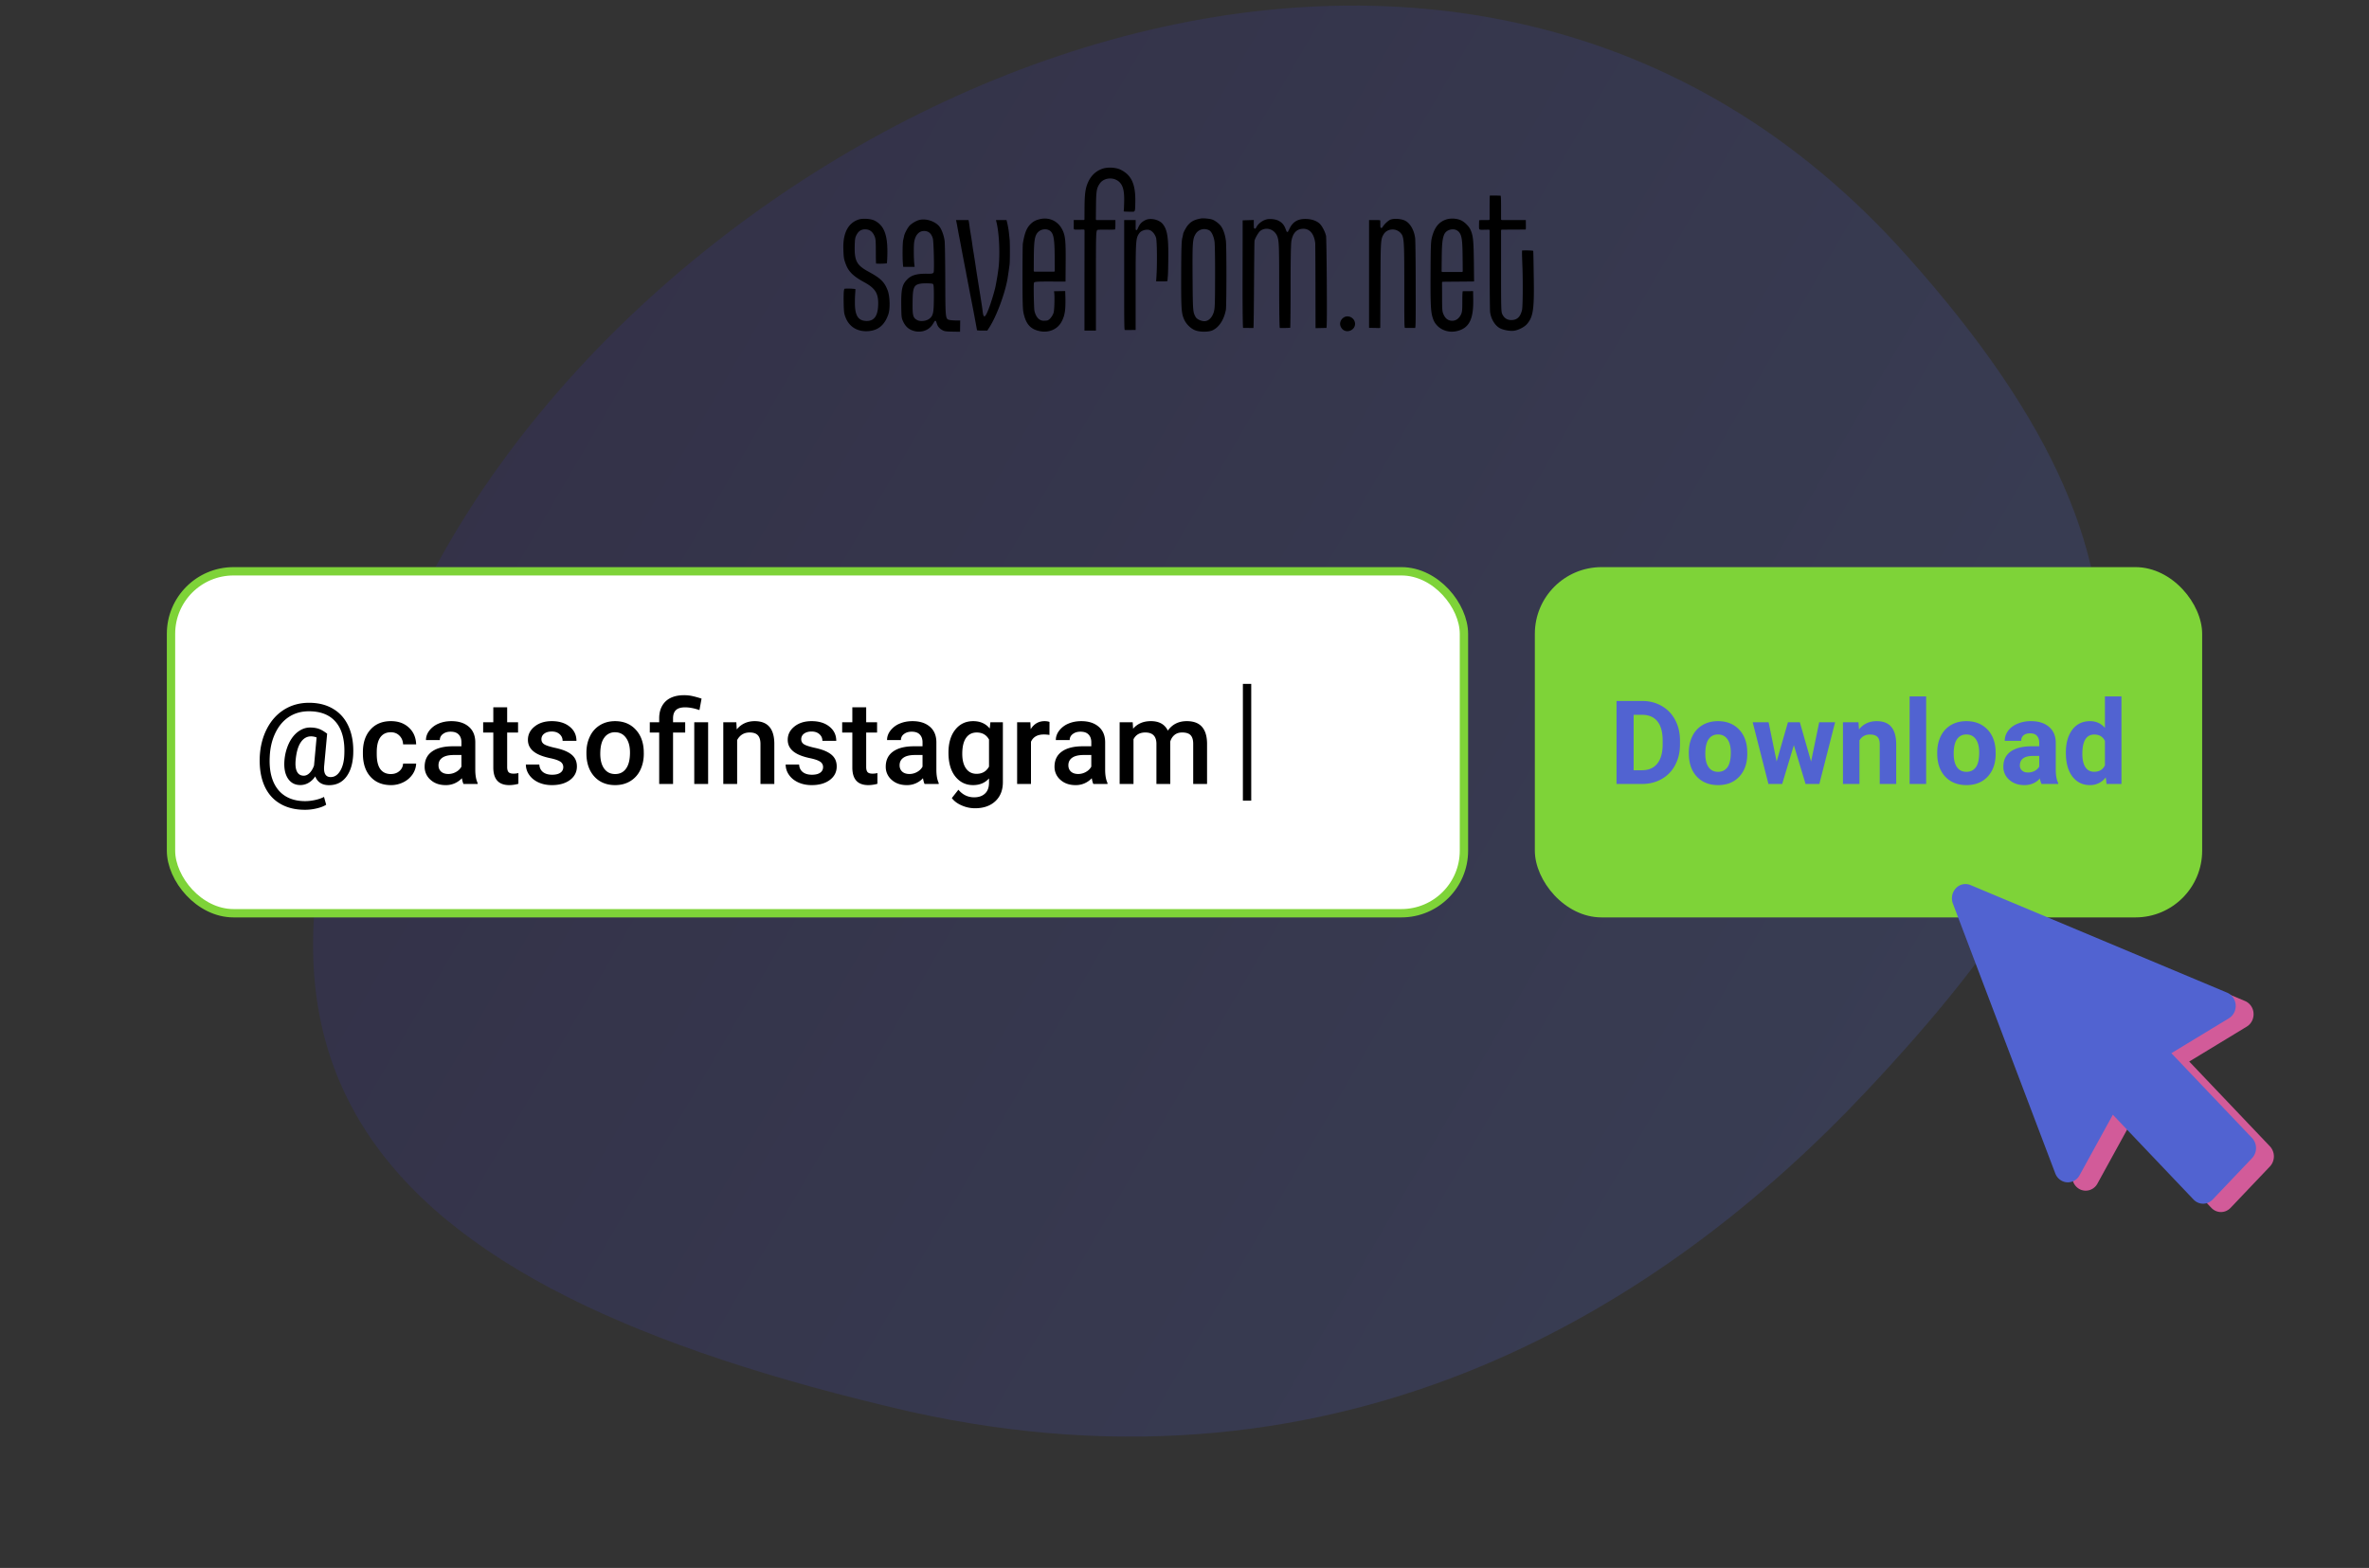 <svg xmlns="http://www.w3.org/2000/svg" width="284" height="188" viewBox="0 0 284 188"><rect x="0" y="0" width="284" height="188" fill="#333333" stroke="none"/><path fill-rule="evenodd" clip-rule="evenodd" d="M109.135 169.269c52.458 11.677 90.693-12.935 114.649-38.47 32.505-34.542 40.238-60.489 4.878-100.057C175.495-29.096 85.36 9.685 53.364 65.927c-35.222 61.77-9.533 88.285 55.771 103.342z" fill="url(#paint0_linear)" fill-opacity=".2"/><rect x="20.5" y="68.5" width="155" height="41" rx="7.5" fill="#fff" stroke="#7ED338"/><path d="M42.343 90.459c-.055 1.14-.335 2.04-.841 2.7-.506.656-1.192.985-2.058.985-.825 0-1.376-.351-1.654-1.053a2.397 2.397 0 01-.813.78 1.94 1.94 0 01-.964.259c-.666 0-1.171-.274-1.518-.82-.342-.547-.472-1.279-.39-2.195a5.94 5.94 0 01.54-2.01c.292-.597.659-1.057 1.101-1.38.447-.328.92-.493 1.422-.493.383 0 .72.048 1.012.144.296.096.642.294 1.039.595l-.356 3.848c-.086.903.173 1.354.78 1.354.464 0 .845-.249 1.141-.745.301-.502.465-1.149.492-1.942.078-1.681-.248-2.969-.977-3.862-.725-.893-1.816-1.34-3.275-1.34-.893 0-1.686.223-2.379.67-.688.447-1.235 1.094-1.64 1.942-.406.843-.629 1.804-.67 2.884-.055 1.099.075 2.046.39 2.844.319.793.804 1.397 1.456 1.812.656.414 1.456.622 2.4.622.382 0 .78-.046 1.195-.137.42-.091.775-.214 1.067-.37l.26.937c-.279.183-.654.328-1.128.438a6.01 6.01 0 01-1.422.17c-1.158 0-2.151-.245-2.98-.738-.83-.487-1.452-1.196-1.867-2.126-.428-.961-.617-2.112-.567-3.452.054-1.248.335-2.37.84-3.363.506-.998 1.197-1.773 2.072-2.324.88-.552 1.88-.827 3-.827 1.136 0 2.11.25 2.926.752.82.496 1.434 1.214 1.84 2.153.405.934.58 2.03.526 3.288zm-6.898.656c-.059.62-.004 1.092.164 1.415.169.32.438.479.807.479.246 0 .479-.107.697-.322.219-.218.397-.517.534-.895l.307-3.37a1.862 1.862 0 00-.663-.13c-.506 0-.918.24-1.237.718-.32.474-.522 1.175-.609 2.105zm11.41 1.696c.414 0 .758-.121 1.032-.363.273-.241.419-.54.437-.895h1.566c-.019.46-.162.89-.431 1.292a2.836 2.836 0 01-1.094.943 3.26 3.26 0 01-1.49.349c-1.035 0-1.855-.335-2.46-1.005-.607-.67-.91-1.595-.91-2.776v-.17c0-1.126.3-2.026.902-2.7.602-.68 1.422-1.02 2.461-1.02.88 0 1.595.258 2.147.773.556.51.847 1.183.875 2.017h-1.566c-.018-.424-.164-.773-.437-1.046-.27-.273-.613-.41-1.032-.41-.538 0-.953.196-1.245.588-.291.387-.44.977-.444 1.77v.267c0 .802.144 1.401.43 1.798.292.392.712.588 1.259.588zM55.564 94c-.073-.141-.137-.371-.192-.69a2.586 2.586 0 01-1.941.827c-.743 0-1.35-.212-1.819-.636a2.034 2.034 0 01-.704-1.572c0-.789.292-1.392.875-1.812.588-.424 1.427-.636 2.516-.636h1.018v-.485c0-.383-.107-.688-.32-.916-.215-.232-.54-.349-.978-.349-.379 0-.689.096-.93.288a.869.869 0 00-.362.717h-1.662c0-.405.135-.784.404-1.134a2.677 2.677 0 011.093-.834c.465-.2.983-.301 1.552-.301.866 0 1.557.219 2.072.656.514.433.779 1.044.792 1.832v3.336c0 .665.094 1.196.28 1.593V94h-1.695zm-1.826-1.196c.328 0 .636-.08.923-.24.292-.16.51-.373.656-.642v-1.395h-.895c-.615 0-1.078.107-1.388.322-.31.214-.465.517-.465.909 0 .319.105.574.315.765.214.187.499.28.854.28zm7.062-7.998v1.797h1.306v1.231H60.8v4.129c0 .282.055.488.164.615.114.123.314.185.601.185.192 0 .386-.023.582-.069v1.285a4.092 4.092 0 01-1.094.158c-1.276 0-1.914-.704-1.914-2.113v-4.19h-1.217v-1.23h1.217v-1.798h1.66zm6.726 7.184a.751.751 0 00-.369-.676c-.241-.155-.645-.292-1.21-.41-.565-.12-1.037-.27-1.415-.452-.83-.4-1.244-.982-1.244-1.743 0-.638.269-1.171.807-1.6.537-.428 1.221-.642 2.05-.642.885 0 1.598.219 2.14.656.547.438.82 1.005.82 1.702h-1.66c0-.319-.12-.583-.356-.793-.237-.214-.552-.321-.944-.321-.364 0-.663.084-.895.253a.8.8 0 00-.342.677c0 .255.107.453.322.594.214.142.647.285 1.298.431.652.141 1.162.312 1.532.513.373.196.649.433.827.71.182.279.273.616.273 1.012 0 .666-.276 1.206-.827 1.62-.551.41-1.274.616-2.167.616-.606 0-1.146-.11-1.62-.328-.474-.22-.843-.52-1.108-.903a2.136 2.136 0 01-.396-1.237h1.613c.023.392.171.695.445.91.273.209.635.314 1.087.314.437 0 .77-.082.998-.246a.781.781 0 00.341-.657zm2.776-1.757c0-.724.143-1.376.43-1.955a3.12 3.12 0 011.21-1.34c.52-.314 1.117-.471 1.791-.471.998 0 1.807.321 2.427.964.624.642.962 1.495 1.012 2.556l.007.39c0 .73-.142 1.38-.424 1.955a3.08 3.08 0 01-1.203 1.333c-.52.314-1.121.472-1.805.472-1.043 0-1.88-.347-2.509-1.04-.624-.697-.936-1.624-.936-2.782v-.082zm1.66.144c0 .761.158 1.358.473 1.791.314.428.751.642 1.312.642.56 0 .996-.218 1.306-.656.314-.437.471-1.078.471-1.92 0-.748-.161-1.34-.485-1.778-.319-.437-.754-.656-1.306-.656a1.52 1.52 0 00-1.292.65c-.319.428-.478 1.07-.478 1.927zM79.025 94v-6.166h-1.127v-1.23h1.127v-.506c.005-.58.128-1.076.37-1.49a2.296 2.296 0 011.025-.937c.442-.21.973-.315 1.593-.315.364 0 .713.04 1.046.117.337.077.685.175 1.045.294l-.252 1.374c-.63-.22-1.204-.329-1.723-.329-.506 0-.873.112-1.1.335-.229.22-.343.55-.343.992v.465h1.457v1.23h-1.456V94h-1.662zm5.866 0h-1.662v-7.397h1.662V94zm3.383-7.397l.048.855c.547-.66 1.265-.991 2.154-.991 1.54 0 2.324.882 2.351 2.645V94h-1.661v-4.792c0-.47-.103-.816-.308-1.04-.2-.227-.53-.34-.99-.34-.67 0-1.17.302-1.498.908V94h-1.661v-7.397h1.565zm10.398 5.387a.751.751 0 00-.37-.676c-.24-.155-.644-.292-1.21-.41-.564-.12-1.036-.27-1.414-.452-.83-.4-1.244-.982-1.244-1.743 0-.638.268-1.171.806-1.6.538-.428 1.222-.642 2.051-.642.884 0 1.597.219 2.14.656.547.438.82 1.005.82 1.702H98.59c0-.319-.119-.583-.356-.793-.237-.214-.551-.321-.943-.321-.365 0-.663.084-.896.253a.8.8 0 00-.341.677c0 .255.107.453.321.594.214.142.647.285 1.299.431.651.141 1.162.312 1.531.513.374.196.65.433.827.71.183.279.274.616.274 1.012 0 .666-.276 1.206-.828 1.62-.55.41-1.273.616-2.166.616-.607 0-1.147-.11-1.62-.328-.475-.22-.844-.52-1.108-.903a2.136 2.136 0 01-.397-1.237H95.8c.023.392.17.695.444.91.274.209.636.314 1.087.314.438 0 .77-.082.998-.246a.781.781 0 00.342-.657zm5.168-7.184v1.797h1.306v1.231h-1.306v4.129c0 .282.055.488.164.615.114.123.314.185.601.185.192 0 .386-.023.582-.069v1.285a4.097 4.097 0 01-1.094.158c-1.276 0-1.914-.704-1.914-2.113v-4.19h-1.217v-1.23h1.217v-1.798h1.661zm7 9.194c-.073-.141-.137-.371-.192-.69a2.583 2.583 0 01-1.941.827c-.743 0-1.349-.212-1.818-.636a2.032 2.032 0 01-.704-1.572c0-.789.291-1.392.875-1.812.587-.424 1.426-.636 2.515-.636h1.019v-.485c0-.383-.107-.688-.322-.916-.214-.232-.54-.349-.977-.349-.378 0-.688.096-.93.288a.87.87 0 00-.362.717h-1.661c0-.405.134-.784.403-1.134a2.68 2.68 0 011.094-.834c.465-.2.982-.301 1.552-.301.866 0 1.556.219 2.071.656.515.433.779 1.044.793 1.832v3.336c0 .665.093 1.196.28 1.593V94h-1.695zm-1.825-1.196c.328 0 .635-.08.923-.24.291-.16.51-.373.656-.642v-1.395h-.896c-.615 0-1.078.107-1.387.322-.31.214-.465.517-.465.909 0 .319.105.574.314.765.214.187.499.28.855.28zm4.689-2.557c0-1.148.269-2.064.807-2.748.542-.688 1.26-1.032 2.153-1.032.843 0 1.506.294 1.989.882l.076-.746h1.497v7.171c0 .971-.303 1.737-.91 2.297-.601.56-1.415.841-2.44.841a3.932 3.932 0 01-1.593-.342c-.515-.223-.907-.517-1.176-.881l.787-.999c.51.606 1.139.91 1.886.91.552 0 .987-.15 1.306-.452.319-.296.478-.733.478-1.312v-.5c-.478.534-1.116.8-1.914.8-.865 0-1.574-.343-2.126-1.031-.546-.689-.82-1.641-.82-2.858zm1.654.144c0 .742.151 1.328.452 1.756.305.424.726.636 1.264.636.67 0 1.167-.287 1.49-.861v-3.254c-.314-.56-.806-.84-1.476-.84-.547 0-.973.216-1.278.649-.301.432-.452 1.07-.452 1.914zm10.453-2.27a4.115 4.115 0 00-.677-.055c-.761 0-1.274.292-1.538.875V94h-1.661v-7.397h1.586l.041.828c.401-.643.957-.964 1.668-.964.236 0 .432.032.587.096l-.006 1.558zM131.073 94c-.073-.141-.136-.371-.191-.69a2.587 2.587 0 01-1.942.827c-.742 0-1.349-.212-1.818-.636a2.035 2.035 0 01-.704-1.572c0-.789.292-1.392.875-1.812.588-.424 1.426-.636 2.516-.636h1.018v-.485c0-.383-.107-.688-.321-.916-.214-.232-.54-.349-.978-.349-.378 0-.688.096-.929.288a.868.868 0 00-.363.717h-1.661c0-.405.135-.784.404-1.134a2.671 2.671 0 011.093-.834c.465-.2.982-.301 1.552-.301.866 0 1.556.219 2.071.656.515.433.78 1.044.793 1.832v3.336c0 .665.094 1.196.281 1.593V94h-1.696zm-1.825-1.196c.328 0 .636-.08.923-.24.292-.16.51-.373.656-.642v-1.395h-.895c-.616 0-1.078.107-1.388.322-.31.214-.465.517-.465.909 0 .319.105.574.315.765.214.187.499.28.854.28zm6.542-6.2l.048.772c.519-.606 1.23-.91 2.133-.91.989 0 1.665.38 2.03 1.136.538-.757 1.294-1.135 2.27-1.135.815 0 1.421.225 1.818.677.401.45.606 1.116.615 1.996V94h-1.661v-4.813c0-.469-.103-.813-.308-1.032-.205-.219-.544-.328-1.018-.328-.378 0-.688.103-.93.308-.237.2-.403.465-.499.793l.007 5.072h-1.661v-4.867c-.023-.87-.467-1.306-1.333-1.306-.666 0-1.137.271-1.415.814V94h-1.661v-7.397h1.565z" fill="#000"/><path stroke="#000" d="M149.5 82v14"/><rect x="184" y="68" width="80" height="42" rx="8" fill="#7ED338"/><path d="M193.792 94v-9.953h3.062c.875 0 1.657.198 2.345.595a4.085 4.085 0 011.62 1.681c.388.725.581 1.55.581 2.475v.458c0 .925-.191 1.748-.574 2.468a4.067 4.067 0 01-1.606 1.674c-.693.397-1.475.597-2.345.602h-3.083zm2.051-8.292v6.645h.991c.802 0 1.415-.262 1.839-.787.424-.524.64-1.273.649-2.249v-.526c0-1.012-.209-1.777-.629-2.297-.419-.524-1.032-.786-1.839-.786h-1.011zm6.617 4.525c0-.733.141-1.387.424-1.962a3.104 3.104 0 011.217-1.332c.533-.315 1.15-.472 1.852-.472.998 0 1.812.305 2.441.916.633.61.986 1.44 1.059 2.488l.014.506c0 1.135-.317 2.046-.95 2.734-.634.684-1.484 1.026-2.55 1.026-1.067 0-1.919-.342-2.557-1.026-.633-.683-.95-1.613-.95-2.789v-.089zm1.976.144c0 .702.132 1.24.396 1.613.264.37.643.554 1.135.554.478 0 .852-.182 1.121-.547.269-.37.403-.957.403-1.764 0-.688-.134-1.221-.403-1.6-.269-.377-.647-.567-1.135-.567-.483 0-.857.19-1.121.568-.264.373-.396.954-.396 1.743zm12.68.937l.971-4.71h1.907L218.107 94h-1.654l-1.401-4.655L213.65 94h-1.647l-1.887-7.397h1.907l.964 4.704 1.354-4.704h1.429l1.346 4.71zm5.681-4.71l.061.854c.529-.66 1.238-.991 2.126-.991.784 0 1.368.23 1.75.69.383.46.579 1.149.588 2.065V94h-1.975v-4.73c0-.42-.091-.723-.274-.91-.182-.191-.485-.287-.909-.287-.556 0-.973.237-1.251.711V94h-1.976v-7.397h1.86zM230.911 94h-1.982V83.5h1.982V94zm1.326-3.767c0-.733.142-1.387.424-1.962a3.11 3.11 0 011.217-1.332c.533-.315 1.151-.472 1.852-.472.999 0 1.812.305 2.441.916.633.61.987 1.44 1.059 2.488l.014.506c0 1.135-.317 2.046-.95 2.734-.634.684-1.483 1.026-2.55 1.026-1.066 0-1.918-.342-2.557-1.026-.633-.683-.95-1.613-.95-2.789v-.089zm1.976.144c0 .702.132 1.24.396 1.613.265.37.643.554 1.135.554.479 0 .852-.182 1.121-.547.269-.37.404-.957.404-1.764 0-.688-.135-1.221-.404-1.6-.269-.377-.647-.567-1.135-.567-.483 0-.856.19-1.121.568-.264.373-.396.954-.396 1.743zM244.747 94a2.198 2.198 0 01-.198-.663c-.479.533-1.101.8-1.866.8-.725 0-1.327-.21-1.805-.63a2.027 2.027 0 01-.711-1.585c0-.784.289-1.385.868-1.805.583-.42 1.424-.631 2.523-.636h.909v-.423c0-.342-.089-.616-.267-.82-.173-.206-.449-.308-.827-.308-.333 0-.595.08-.786.239-.187.16-.28.378-.28.656h-1.976c0-.428.132-.825.397-1.19.264-.364.638-.649 1.121-.854a4.046 4.046 0 011.627-.314c.911 0 1.633.23 2.167.69.537.456.806 1.099.806 1.928v3.206c.005.702.103 1.233.294 1.593V94h-1.996zm-1.634-1.374c.292 0 .561-.064.807-.191.246-.133.428-.308.547-.527v-1.271h-.738c-.989 0-1.516.341-1.58 1.025l-.006.116a.79.79 0 00.259.609c.174.16.41.239.711.239zm4.546-2.379c0-1.153.258-2.071.773-2.755.519-.683 1.228-1.025 2.126-1.025.72 0 1.314.269 1.784.806V83.5h1.982V94h-1.784l-.096-.786c-.492.615-1.125.923-1.9.923-.871 0-1.57-.342-2.099-1.026-.524-.688-.786-1.643-.786-2.864zm1.976.144c0 .692.121 1.223.362 1.592.242.37.593.554 1.053.554.61 0 1.041-.257 1.292-.772v-2.92c-.246-.514-.672-.772-1.279-.772-.952 0-1.428.773-1.428 2.318z" fill="#5163D1"/><g clip-path="url(#clip0)" fill="#000"><path d="M130.007 39.64v-5.956l.009-6.063a.1.1 0 00-.1-.1l-.849.012c-.128 0-.269-.003-.307-.042-.04-.04-.038-.184-.037-.385l.001-.724h1.184a.099.099 0 00.099-.099l.009-1.52c.016-1.633.119-2.285.478-3.03.361-.733.917-1.236 1.649-1.495.252-.09.582-.14.929-.14.485 0 .948.092 1.272.252 1.306.643 1.799 1.73 1.759 3.88l-.002.122c-.019 1.037-.019 1.037-.405 1.037l-.399-.007c-.321-.008-.553-.014-.593-.043.002-.005.009-.054.015-.093l.008-.054c.018-.153.035-.724.042-1.191.009-1.14-.148-1.745-.559-2.157a1.588 1.588 0 00-1.124-.442c-.507 0-.964.216-1.222.58-.4.566-.457.904-.474 2.78l-.016 1.52c0 .027.01.052.028.072a.1.1 0 00.071.03h2.244v.498c.008.331-.025.596-.044.64-.001-.002-.009-.003-.022-.003-.064 0-.276.022-.701.022 0 0-.474-.005-.602-.005-.291 0-.632.005-.719.021-.247.05-.247.05-.247 6.162v5.922h-1.375v-.001zm51.234.03c-.531 0-1.188-.16-1.526-.372-.551-.348-.985-1.11-1.081-1.897-.023-.193-.048-2.4-.048-5.063l-.009-4.701a.096.096 0 00-.03-.071.1.1 0 00-.07-.029l-.515.009a8.486 8.486 0 01-.269.006c-.195 0-.292-.018-.332-.06-.06-.06-.058-.236-.052-.518 0-.225.009-.434.014-.548v-.016c.084-.014.27-.028.533-.028h.621a.1.1 0 00.099-.1v-1.436c0-.693.012-1.22.024-1.395h.038c.082 0 .237-.003.468-.003.285 0 .605.005.795.016.049.177.049 1.002.049 1.365v1.454a.1.1 0 00.1.1h2.867l.007.565c.003.26.007.527-.024.568-.002 0-.016.003-.056.005l-.206.001c-.275.003-.766.007-1.279.007l-1.309.008a.1.1 0 00-.099.1v4.867c0 4.628.009 4.92.161 5.197.223.447.579.675 1.057.675.703 0 1.104-.378 1.297-1.224.09-.417.108-3.276.052-4.976-.052-1.395-.074-2.069-.037-2.156-.003.007.013.01.049.01.066 0 .197-.008.411-.008.42 0 .801.027.861.05.023.078.041 1.094.074 3.563.049 3.507-.091 4.387-.828 5.232-.331.378-1.126.765-1.638.797a2.096 2.096 0 01-.169.006zm-56.036.093a2.85 2.85 0 01-.657-.079c-1.046-.248-1.564-.854-1.847-2.159-.098-.467-.122-1.313-.122-4.306 0-2.108.017-3.87.04-4.013.219-1.28.44-1.843.909-2.322.343-.344.675-.515 1.224-.628.168-.035.338-.053.506-.053.883 0 1.659.487 2.077 1.304.373.717.436 1.302.419 3.917l-.016 2.335-2.246-.002c-1.409 0-1.494.05-1.539.152-.067.211-.001 3.004.051 3.322.1.508.364.95.657 1.102a.85.85 0 00.477.122c.093 0 .207-.007.356-.02.304-.021.715-.566.824-.98.095-.39.13-2.034.052-2.444-.011-.054-.017-.08-.016-.09l.807-.016.538-.008.006.193c.073 1.99-.012 2.671-.436 3.473-.396.751-1.168 1.2-2.064 1.2zm.077-12.27c-.352 0-.686.148-.892.396-.347.409-.436.983-.454 2.92l-.008 1.662a.1.1 0 00.1.1h2.318c.027 0 .052-.01.071-.03a.098.098 0 00.029-.07l-.008-1.537c-.009-2.222-.117-2.887-.524-3.232a.992.992 0 00-.632-.21zm19.076 12.277c-.424 0-.823-.064-1.097-.174-.536-.216-1.076-.755-1.312-1.308-.324-.74-.357-1.248-.348-5.443.008-2.774.04-3.887.122-4.256.047-.197.118-.512.118-.562.02-.143.357-.783.556-1.015.403-.477.793-.677 1.606-.822.05-.009.12-.012.204-.012.289 0 .774.048 1.052.125.353.093.908.51 1.145.858.28.416.491 1.076.564 1.765.08.73.073 7.797-.007 8.22-.228 1.202-.834 2.124-1.624 2.469-.225.098-.582.154-.979.154zm.024-12.3a1.21 1.21 0 00-1.054.59c-.359.61-.385.998-.361 5.192.033 4.078.034 4.155.368 4.758.153.266.646.5 1.057.5.468 0 .891-.4 1.104-1.04.147-.459.162-.857.171-4.26.008-1.972-.023-3.959-.067-4.25-.097-.642-.36-1.194-.639-1.344a1.224 1.224 0 00-.579-.145zm29.67 12.298c-1.017 0-1.917-.6-2.238-1.491-.293-.806-.334-1.514-.318-5.407.016-3.194.031-3.864.155-4.362.296-1.216.824-1.891 1.716-2.19.221-.072.48-.11.746-.11.337 0 .677.063.957.175.443.175.991.692 1.198 1.13.329.709.388 1.25.421 3.854l.024 2.377-.209.006-.322.004c-.368.005-.978.013-1.596.013l-1.616.016a.099.099 0 00-.098.1l.008 1.703c0 1.567.017 1.767.182 2.133.227.498.565.74 1.036.74.436 0 .793-.249 1.032-.719.152-.304.176-.534.176-1.64 0-.329 0-1.099.06-1.193a.62.62 0 00.164.009c.127 0 .318-.003.529-.003l.54-.008.015 1.064c.032 2.305-.492 3.344-1.872 3.707a2.644 2.644 0 01-.69.092zm.105-12.271c-.127 0-.255.02-.381.062-.746.261-.913.84-.938 3.266l-.017 1.687a.1.1 0 00.1.1h2.335c.027 0 .052-.01.071-.03a.1.1 0 00.029-.07l-.016-1.703c-.017-1.92-.089-2.489-.365-2.896a.966.966 0 00-.818-.416zM103.84 39.713c-1.347 0-2.303-.777-2.622-2.131-.086-.354-.116-2.395-.041-2.765.017-.062.032-.133.039-.188.062-.012.207-.026.474-.026.387 0 .742.03.856.058.003.078-.002.271-.024.517-.026.302-.041.884-.034 1.298.026 1.391.416 1.973 1.346 2.009l.078.001c.86 0 1.291-.566 1.358-1.782.077-1.501-.292-2.123-1.716-2.892-1.269-.697-1.834-1.255-2.157-2.131-.228-.613-.259-.752-.292-1.788-.073-1.923.562-3.159 1.836-3.574.172-.057.421-.088.701-.088.46 0 .923.082 1.179.208 1.148.56 1.599 1.705 1.559 3.954a18.665 18.665 0 01-.053 1.18 7.235 7.235 0 01-.88.043c-.181 0-.329-.006-.423-.014-.014-.17-.027-.68-.027-1.44-.008-1.413-.014-1.555-.208-1.954-.238-.486-.586-.712-1.097-.712-.472.01-.789.232-1.027.703-.149.28-.185.514-.202 1.322-.034 1.768.243 2.28 1.642 3.046 1.471.795 1.926 1.24 2.315 2.266.263.694.306 2.181.081 2.84-.435 1.27-1.177 1.913-2.334 2.026-.11.01-.22.014-.327.014z"/><path d="M134.835 39.565c-.066-.114-.066-1.358-.066-6.596v-6.587h1.375v1.105a.099.099 0 00.099.1.1.1 0 00.09-.057l.157-.332c.174-.373.42-.615.823-.808.173-.086.392-.131.633-.131.562 0 1.151.24 1.433.585.531.645.69 1.523.682 3.758-.01 1.25-.029 2.148-.05 2.4-.024.303-.05.614-.05.69-.047.05-.417.05-.687.05h-.673l.043-.709c.091-1.457.06-4.117-.053-4.517-.143-.483-.521-.895-.882-.96-.06-.01-.12-.013-.181-.013-.386 0-.775.172-.945.42-.423.589-.44.831-.44 6.477v5.12l-.894.013c-.071 0-.414-.008-.414-.008zm22.865-5.142a575.411 575.411 0 00-.025-5.24c-.114-1.099-.644-1.753-1.416-1.753-.786 0-1.256.472-1.44 1.443-.068.36-.101 2.156-.101 5.492 0 2.53-.021 4.59-.042 4.94-.104.004-.532.025-.931.025-.127 0-.241-.002-.324-.007-.026-.21-.069-1.122-.069-4.874 0-5.04-.023-5.613-.239-6.136-.223-.537-.72-.884-1.266-.884-.267 0-.526.084-.748.244-.212.157-.638.88-.702 1.19-.028.1-.054 4.13-.06 4.937-.017 2.763-.041 5.006-.057 5.217l-.013.314-.565-.007c-.267 0-.52-.004-.656-.007h-.024c-.062-.505-.064-3.894-.059-6.456l.009-6.44 1.333-.043v.462c.007.5.009.576.136.576h.001c.078 0 .111-.06.19-.204.226-.422.737-.798 1.244-.915.105-.024.238-.036.384-.036.376 0 .779.08 1.004.202.409.205.657.482.833.928l.14.358a.1.1 0 00.089.062h.004a.098.098 0 00.089-.055l.191-.382c.39-.776.965-1.122 1.865-1.122.068 0 .138.002.21.006.679.032 1.281.277 1.612.655.28.33.588.964.673 1.383.029.147.071 2.466.089 5.687.019 3.254.018 5.019-.039 5.333l-1.311.03-.009-4.923zm7.473 4.909a24.785 24.785 0 00-.774-.016l-.273-.006V26.382h.662c.377 0 .605.013.68.04l.002.073c.002.103.006.257.006.41 0 .12.001.205.005.26.004.041.013.168.124.168.073 0 .114-.065.146-.117.21-.35.676-.782.962-.89a1.87 1.87 0 01.614-.086c.415 0 .851.084 1.11.215.609.3 1.084 1.118 1.213 2.084.031.232.066 2.702.066 5.66.006 3.952.008 5.014-.07 5.128a5.634 5.634 0 00-.324-.006h-.266c-.256 0-.517-.001-.637-.006-.07-.102-.07-1.149-.07-5.042 0-5.577-.021-5.874-.456-6.355a1.3 1.3 0 00-.949-.402c-.445 0-.839.208-1.056.557-.371.607-.379.721-.396 6.1-.015 2.584-.023 4.768-.024 5.137a.996.996 0 01-.233.023l-.062-.001zm-50.94.432c-.75-.008-1.01-.04-1.212-.154-.371-.19-.591-.435-.699-.773l-.1-.3a.1.1 0 00-.179-.022l-.232.374c-.346.548-.963.875-1.651.875-.313 0-.621-.067-.915-.198-.438-.197-.73-.502-.978-1.024-.188-.417-.206-.496-.222-1.919-.024-1.925.106-2.507.7-3.11.497-.506 1.113-.694 2.273-.694l.313.003c.381 0 .548-.026.602-.186.082-.34-.001-3.684-.099-4.029-.151-.543-.44-.838-.884-.901a1.266 1.266 0 00-.164-.011c-.62 0-1.054.482-1.191 1.322-.069.434-.059 1.995.016 2.652l.037.33h-1.371l-.033-.35c-.066-.828-.048-2.513.031-2.86.05-.199.1-.433.116-.517.071-.321.434-.994.67-1.238.276-.268.78-.563 1.122-.654.158-.042.33-.063.512-.063.677 0 1.397.291 1.834.742.314.314.629 1.129.718 1.853.033.253.066 2.364.074 4.706l.001.224c.015 4.42.015 4.42.543 4.528.175.033.537.057.814.057h.43l-.015 1.353-.861-.016zm-3.202-5.794c-.245 0-.463.01-.599.03-.922.123-1.013.511-1.029 2.266-.017 1.518.027 1.84.559 2.116.136.072.32.11.53.11.326 0 .661-.092.873-.24.523-.376.572-.75.589-2.49.012-1.67-.052-1.694-.147-1.73-.152-.06-.712-.062-.776-.062zm6.686 5.67c-.359 0-.531-.025-.594-.04-.025-.168-.127-.723-.409-2.23l-.159-.817c-.183-.941-.357-1.835-.421-2.189a62.298 62.298 0 01-.19-.996c-.016-.061-.033-.154-.051-.252l-.04-.208a12.654 12.654 0 00-.092-.5c-.064-.303-.415-2.14-.57-2.987-.009-.062-.046-.248-.092-.486l-.116-.594a64.951 64.951 0 01-.214-1.16 12.895 12.895 0 00-.077-.407l-.04-.203-.045-.189h1.499l.032.146c.024.128.065.391.09.597.025.208.1.692.166 1.085.066.388.14.868.165 1.075.019.154.046.334.066.466l.018.118c.174 1.047.304 1.897.331 2.115.033.235.133.883.539 3.41.232 1.473.239 1.534.297 2.006.073.528.148.528.214.528.318 0 1.177-2.878 1.307-3.527.19-.922.365-2.045.416-2.67.143-1.864-.008-4.158-.352-5.335.031-.014.393-.014.609-.014h.659l.122.513c.076.34.148.81.172 1.05.025.258.058.575.074.716.05.32.049 2.627 0 3.05a62.08 62.08 0 01-.256 1.765c-.318 1.785-1.329 4.48-2.163 5.768l-.253.395h-.642zm43.804.07a.836.836 0 01-.715-.4.857.857 0 01-.133-.658.93.93 0 01.425-.59.795.795 0 01.433-.127c.39 0 .747.256.869.622a.833.833 0 01-.11.764.965.965 0 01-.769.388z"/></g><path d="M272.122 137.448l-9.672-10.168 6.9-4.189c.54-.328.853-.95.808-1.603a1.702 1.702 0 00-1.018-1.464l-30.771-12.902a1.569 1.569 0 00-1.751.378 1.77 1.77 0 00-.361 1.841l12.273 32.349c.23.608.771 1.024 1.392 1.071a1.604 1.604 0 001.525-.849l3.985-7.254 9.672 10.168c.305.32.718.501 1.149.501.432 0 .845-.181 1.15-.501l4.719-4.962a1.77 1.77 0 000-2.416z" fill="#D25B99"/><path d="M269.981 136.448l-9.673-10.168 6.901-4.189c.539-.328.853-.95.808-1.603-.045-.653-.441-1.221-1.019-1.464l-30.77-12.902a1.57 1.57 0 00-1.752.378 1.772 1.772 0 00-.36 1.841l12.272 32.349c.231.608.772 1.024 1.393 1.071a1.603 1.603 0 001.524-.849l3.986-7.254 9.672 10.168c.304.32.718.501 1.149.501.431 0 .844-.181 1.149-.501l4.72-4.962a1.772 1.772 0 000-2.416z" fill="#5163D1"/><defs><linearGradient id="paint0_linear" x1="225.944" y1="135.796" x2="66.783" y2="42.919" gradientUnits="userSpaceOnUse"><stop stop-color="#4F64D3"/><stop offset="1" stop-color="#352D9D"/></linearGradient><clipPath id="clip0"><path fill="#fff" transform="translate(101 20)" d="M0 0h83v19.88H0z"/></clipPath></defs></svg>
